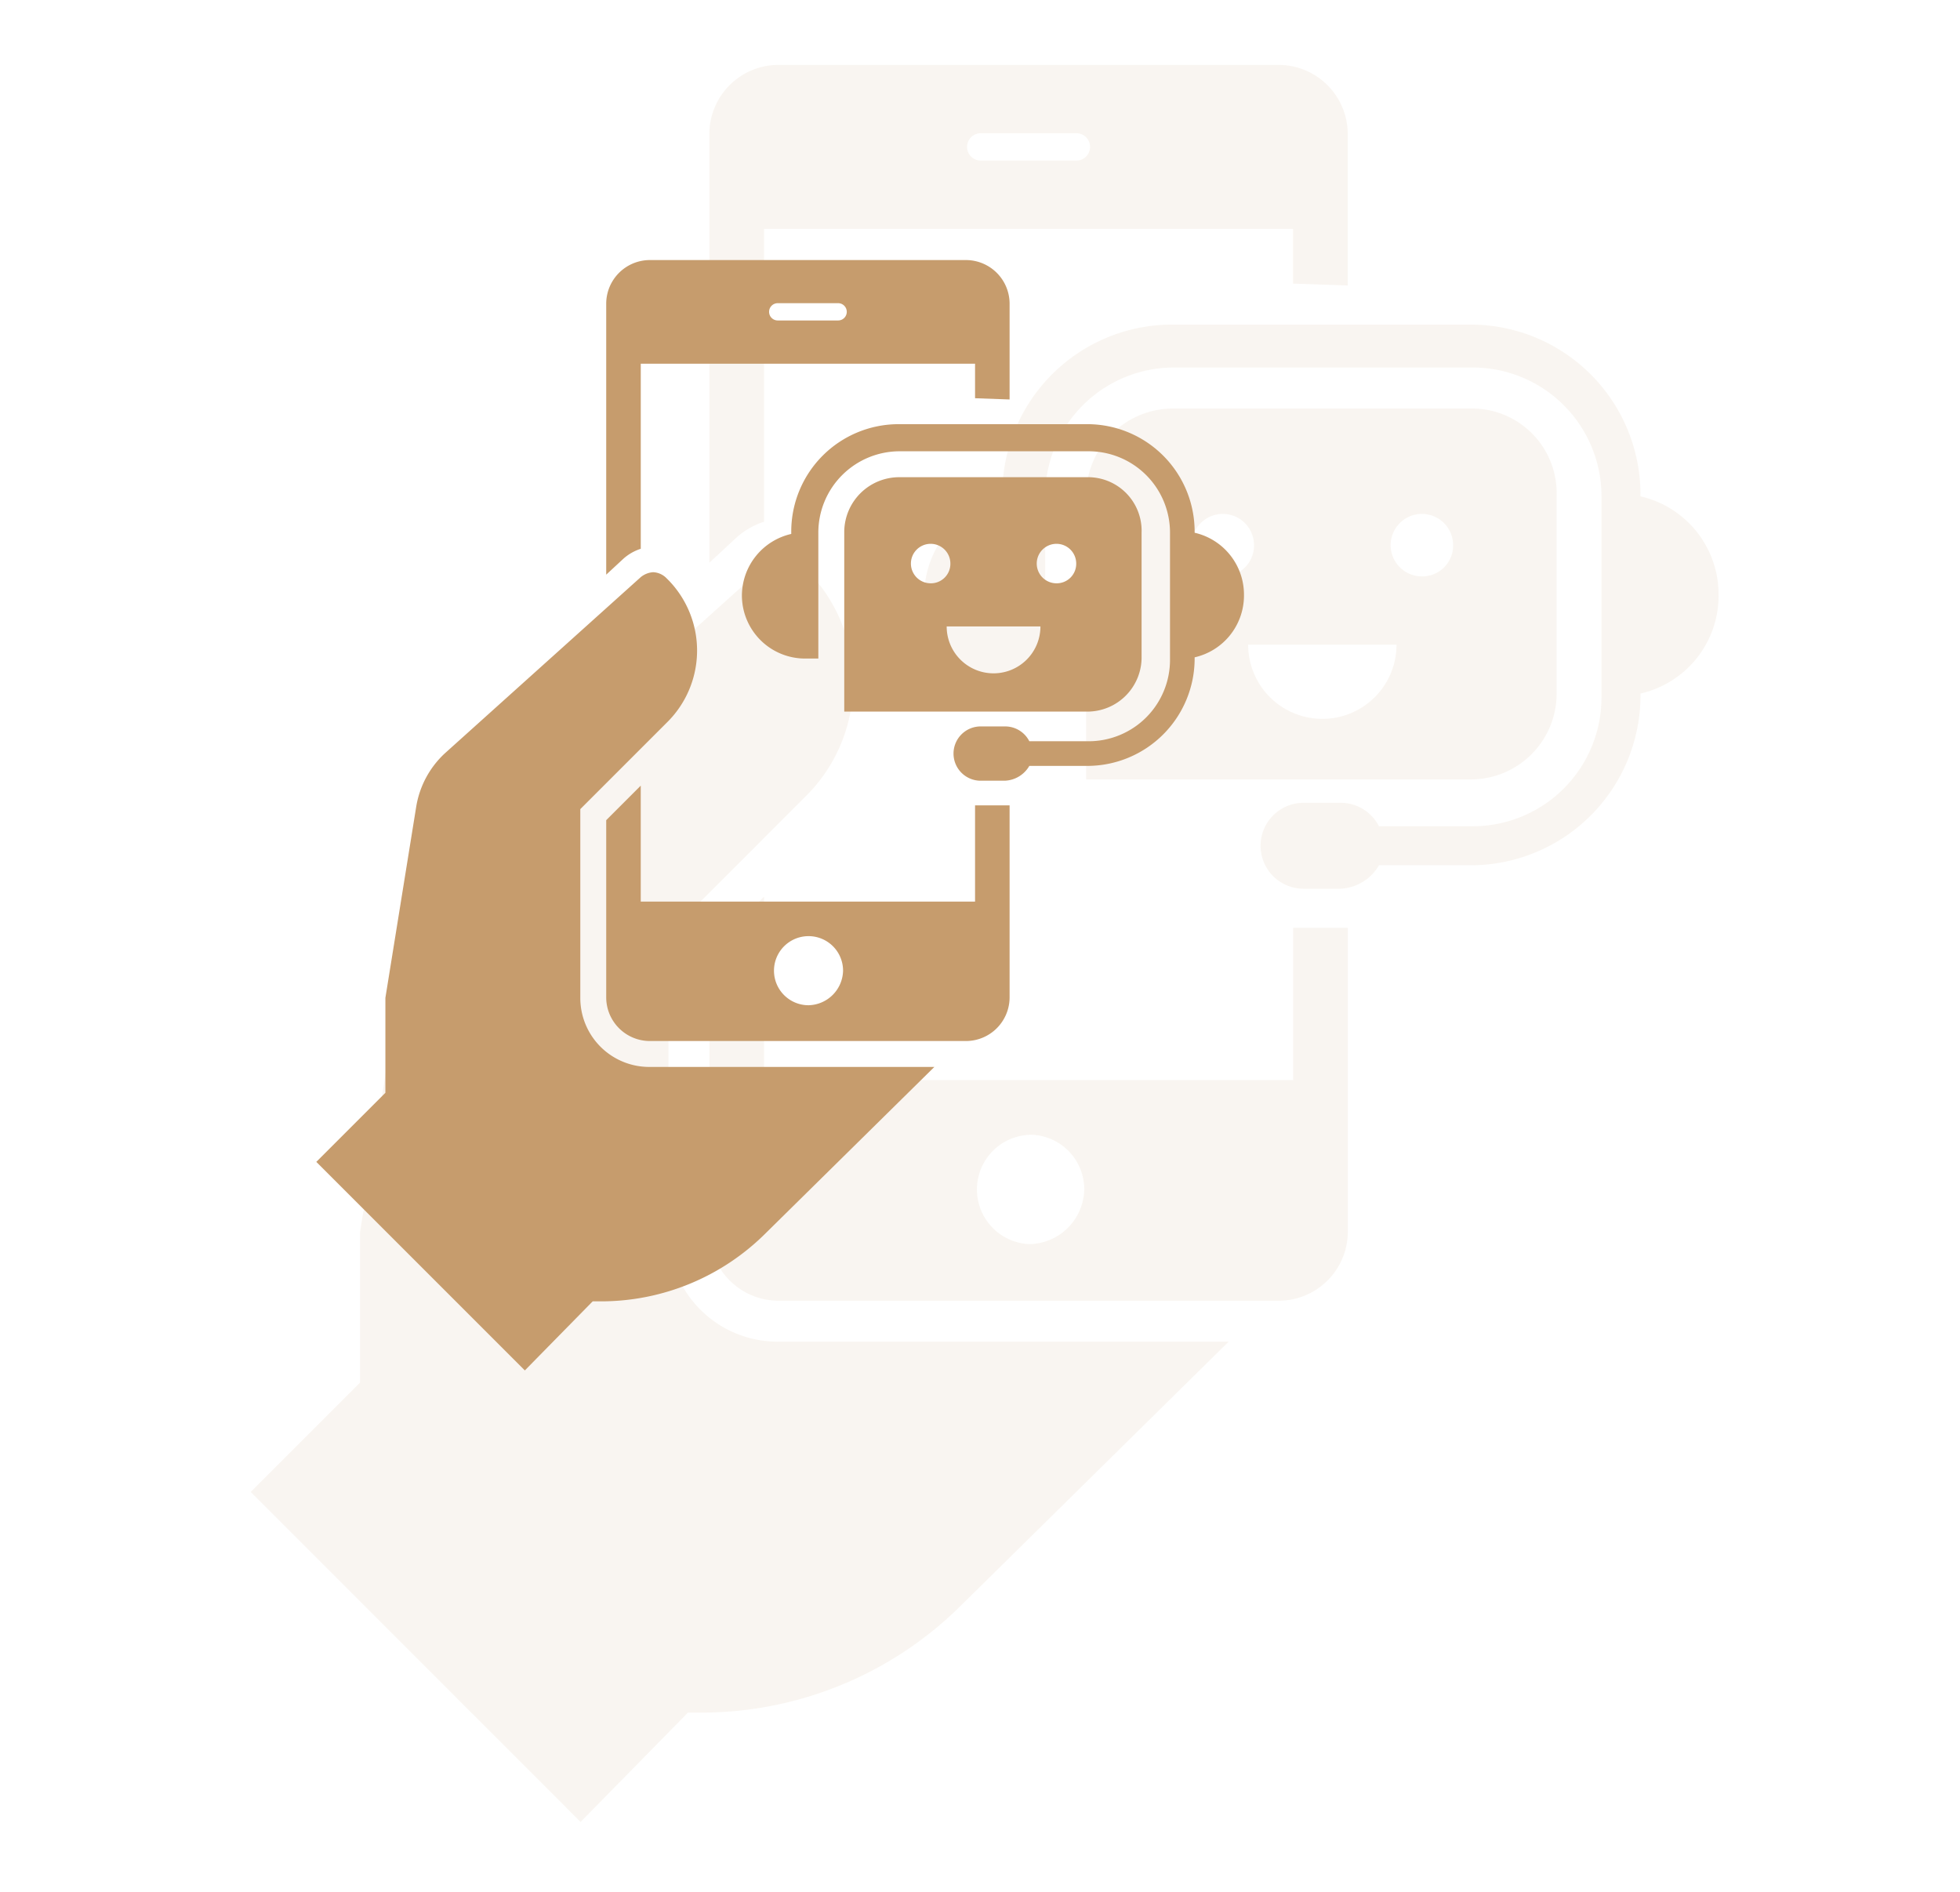 <svg xmlns="http://www.w3.org/2000/svg" xmlns:xlink="http://www.w3.org/1999/xlink" width="172" height="166" viewBox="0 0 172 166">
  <defs>
    <clipPath id="clip-path">
      <rect id="Rectangle_6787" data-name="Rectangle 6787" width="172" height="166" transform="translate(8940 19809)" fill="#fff" opacity="0.43"/>
    </clipPath>
  </defs>
  <g id="Mask_Group_4" data-name="Mask Group 4" transform="translate(-8940 -19809)" clip-path="url(#clip-path)">
    <g id="Group_40037" data-name="Group 40037" transform="translate(8773 18918)">
      <g id="Support_in_bank_account_opening" data-name="Support in bank account opening" transform="translate(189 896.696)" opacity="0.1">
        <path id="Path_37513" data-name="Path 37513" d="M119.461,35.148H93.424a7.641,7.641,0,0,0-7.708,7.537h0V67.695h33.746A7.533,7.533,0,0,0,127,59.986V42.857A7.429,7.429,0,0,0,119.461,35.148ZM97.706,49.88a2.741,2.741,0,1,1,2.741-2.741,2.706,2.706,0,0,1-2.741,2.741Zm8.736,12.5h0a6.506,6.506,0,0,1-6.509-6.509h13.019a6.506,6.506,0,0,1-6.509,6.509Zm8.736-12.5a2.741,2.741,0,1,1,2.741-2.741,2.706,2.706,0,0,1-2.741,2.741Zm26.037,1.713h0a8.806,8.806,0,0,1-6.852,8.565v.171a14.914,14.914,0,0,1-14.9,14.9H111.41a4.112,4.112,0,0,1-3.426,2.056h-3.255a3.769,3.769,0,0,1,0-7.537h3.255a3.768,3.768,0,0,1,3.426,2.056h8.222A11.3,11.3,0,0,0,130.938,60.5V42.857a11.3,11.3,0,0,0-11.306-11.306H93.424A11.3,11.3,0,0,0,82.118,42.857V60.329H80.234A8.773,8.773,0,0,1,71.5,51.593h0a8.806,8.806,0,0,1,6.852-8.565v-.343a14.914,14.914,0,0,1,14.9-14.9h26.208a14.914,14.914,0,0,1,14.9,14.9v.171a8.82,8.82,0,0,1,6.852,8.736ZM49.058,81.227v26.208a9.577,9.577,0,0,0,9.593,9.593H98.22l-23.639,23.3a32.358,32.358,0,0,1-22.44,9.25h-1.37l-9.421,9.593L12.4,130.218l9.593-9.593v-13.19l4.282-26.551a12.955,12.955,0,0,1,3.94-7.366l27.236-24.5a3.043,3.043,0,0,1,1.713-.685,2.751,2.751,0,0,1,1.884.856l.343.343a14.012,14.012,0,0,1-.343,19.7L49.058,81.227Zm59.611-56.871V11a6.069,6.069,0,0,0-6-6H58.65a6.069,6.069,0,0,0-6,6h0V48.681l2.4-2.227a6.721,6.721,0,0,1,2.4-1.37V19.389h46.422v4.8ZM84.859,13.394H76.465a1.2,1.2,0,1,1,0-2.4h8.394a1.2,1.2,0,0,1,0,2.4ZM52.655,85.51v21.926a6.069,6.069,0,0,0,6,6h44.023a6.069,6.069,0,0,0,6-6V80.713h-4.8V94.075H57.451v-16.1l-4.8,4.8ZM80.748,98.871a4.788,4.788,0,0,1,4.8,4.8,4.9,4.9,0,0,1-4.8,4.8,4.8,4.8,0,0,1,0-9.593Z" transform="translate(-12.4 -5)" fill="#c69c6d"/>
      </g>
      <g id="Support_in_bank_account_opening-2" data-name="Support in bank account opening" transform="translate(194.758 913.819)">
        <path id="Path_37513-2" data-name="Path 37513" d="M80.059,24.053H63.6a4.829,4.829,0,0,0-4.871,4.763h0V44.621H80.059a4.761,4.761,0,0,0,4.763-4.871V28.924A4.7,4.7,0,0,0,80.059,24.053Zm-13.748,9.31a1.732,1.732,0,1,1,1.732-1.732,1.71,1.71,0,0,1-1.732,1.732Zm5.521,7.9h0a4.112,4.112,0,0,1-4.114-4.114h8.227a4.112,4.112,0,0,1-4.114,4.114Zm5.521-7.9a1.732,1.732,0,1,1,1.732-1.732,1.71,1.71,0,0,1-1.732,1.732Zm16.455,1.083h0a5.565,5.565,0,0,1-4.33,5.413v.108a9.425,9.425,0,0,1-9.418,9.418H74.971a2.6,2.6,0,0,1-2.165,1.3H70.749a2.382,2.382,0,1,1,0-4.763h2.057a2.381,2.381,0,0,1,2.165,1.3h5.2a7.138,7.138,0,0,0,7.145-7.145V28.924a7.138,7.138,0,0,0-7.145-7.145H63.6a7.138,7.138,0,0,0-7.145,7.145V39.966H55.269a5.544,5.544,0,0,1-5.521-5.521h0a5.565,5.565,0,0,1,4.33-5.413v-.217A9.425,9.425,0,0,1,63.5,19.4H80.059a9.425,9.425,0,0,1,9.418,9.418v.108a5.574,5.574,0,0,1,4.33,5.521ZM35.567,53.174V69.737A6.052,6.052,0,0,0,41.629,75.8H66.636L51.7,90.522a20.45,20.45,0,0,1-14.181,5.846h-.866L30.7,102.43l-18.3-18.3,6.062-6.062V69.737l2.706-16.78a8.187,8.187,0,0,1,2.49-4.655l17.213-15.48a1.923,1.923,0,0,1,1.083-.433,1.738,1.738,0,0,1,1.191.541l.217.217A8.855,8.855,0,0,1,43.144,45.6l-7.578,7.578ZM73.239,17.233V8.789A3.836,3.836,0,0,0,69.45,5H41.629A3.836,3.836,0,0,0,37.84,8.789h0V32.605L39.356,31.2a4.247,4.247,0,0,1,1.516-.866V14.093H70.208v3.031ZM58.192,10.3h-5.3a.758.758,0,1,1,0-1.516h5.3a.758.758,0,0,1,0,1.516ZM37.84,55.88V69.737a3.836,3.836,0,0,0,3.789,3.789H69.45a3.836,3.836,0,0,0,3.789-3.789V52.849H70.208v8.444H40.871V51.117L37.84,54.148Zm17.754,8.444a3.026,3.026,0,0,1,3.031,3.031,3.1,3.1,0,0,1-3.031,3.031,3.031,3.031,0,1,1,0-6.062Z" transform="translate(-12.4 -5)" fill="#c69c6d"/>
      </g>
    </g>
  </g>
</svg>
